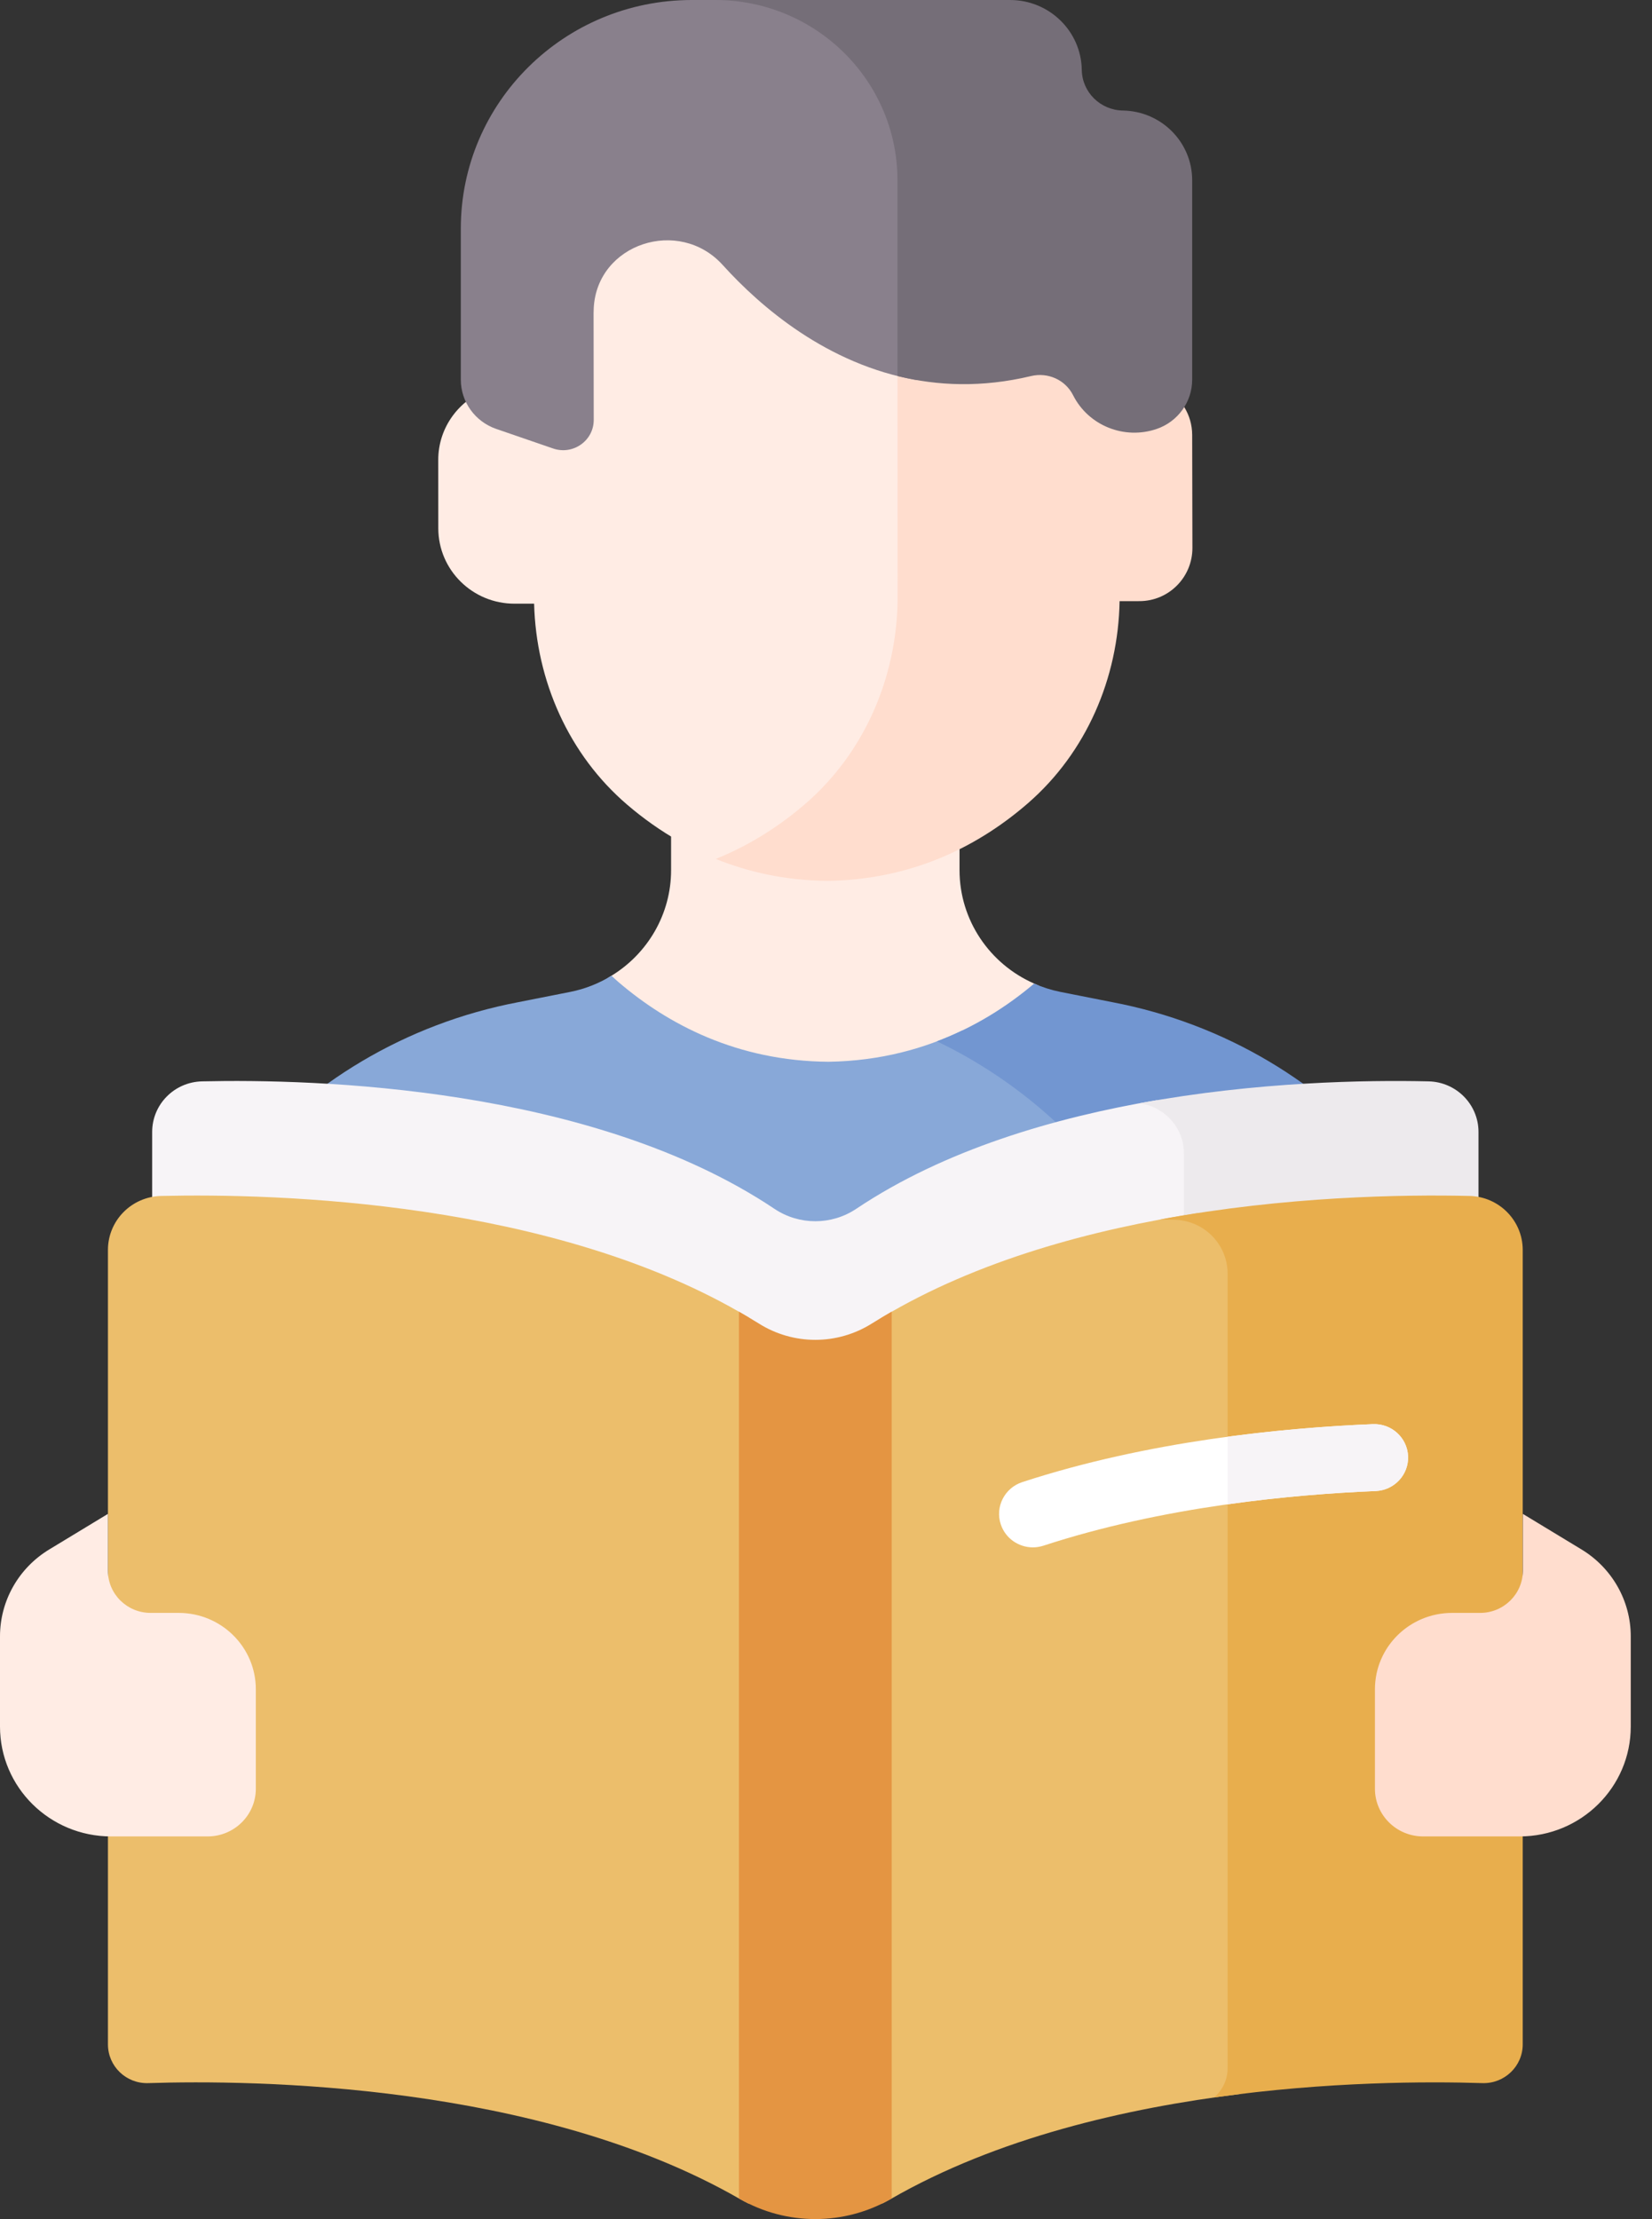 <svg width="35" height="47" viewBox="0 0 35 47" fill="none" xmlns="http://www.w3.org/2000/svg">
<rect x="0" y="0" width="35" height="47" fill="#333333" stroke="none"/>
<path d="M17.658 23.781C19.406 23.756 20.871 22.978 22.073 22.137C22.56 21.796 22.467 21.063 21.916 20.834C21.914 20.833 21.912 20.833 21.911 20.832C20.966 20.418 20.329 19.486 20.329 18.429V14.503H17.274H14.218V18.429C14.218 19.362 13.721 20.198 12.955 20.666C12.949 20.67 12.943 20.673 12.937 20.677C12.465 20.945 12.425 21.606 12.863 21.925C14.137 22.855 15.727 23.768 17.658 23.781Z" fill="#FFECE4"/>
<path d="M19.403 7.486C17.747 7.158 16.494 6.092 15.727 5.245C15.316 4.79 14.752 4.539 14.14 4.539C12.988 4.539 12.078 5.383 12.023 6.502C12.02 6.547 12.019 6.593 12.019 6.639L12.022 8.893C12.022 8.903 12.022 8.931 11.997 8.957C11.979 8.974 11.955 8.984 11.932 8.984C11.922 8.984 11.912 8.983 11.901 8.979L10.695 8.564C10.537 8.509 10.416 8.387 10.358 8.238C9.733 8.458 9.284 9.048 9.285 9.742L9.286 11.19C9.287 12.072 10.01 12.787 10.901 12.786L11.316 12.786C11.358 14.417 12.049 15.985 13.291 17.046C13.95 17.61 14.787 18.124 15.81 18.413C16.436 18.118 16.976 17.745 17.431 17.349C18.7 16.247 19.398 14.627 19.427 12.948L19.425 7.49L19.403 7.486Z" fill="#FFECE4"/>
<path d="M25.258 9.209C25.256 8.783 25.018 8.414 24.669 8.225C24.613 8.38 24.489 8.507 24.326 8.564C24.231 8.597 24.132 8.613 24.032 8.613C23.691 8.613 23.385 8.426 23.232 8.124C23.005 7.672 22.546 7.392 22.033 7.392C21.926 7.392 21.818 7.405 21.714 7.43C21.282 7.533 20.848 7.586 20.424 7.586C20.123 7.586 19.82 7.559 19.523 7.507L19.403 7.486C19.271 7.46 19.142 7.428 19.015 7.393L19.017 12.734C18.989 14.365 18.311 15.938 17.079 17.01C16.556 17.465 15.919 17.888 15.165 18.192C15.856 18.471 16.647 18.65 17.543 18.657C19.392 18.628 20.789 17.873 21.781 17.01C23.014 15.938 23.692 14.365 23.72 12.733L24.145 12.732C24.765 12.729 25.265 12.224 25.263 11.603L25.258 9.209Z" fill="#FFDDCE"/>
<path d="M26.135 36.389V31.223C26.135 27.196 23.848 23.619 20.39 21.824C19.59 22.21 18.649 22.471 17.555 22.488C15.62 22.474 14.151 21.696 13.105 20.802C13.054 20.758 13.005 20.712 12.955 20.666C12.693 20.826 12.4 20.945 12.083 21.008C11.586 21.107 11.152 21.193 10.985 21.225C6.18 22.139 2.708 26.298 2.708 31.137V36.051C2.708 37.19 3.641 38.113 4.793 38.113H17.274H25.272C25.797 37.717 26.135 37.092 26.135 36.389Z" fill="#88A8D8"/>
<path d="M23.562 21.225C23.395 21.193 22.962 21.107 22.464 21.008C22.27 20.969 22.085 20.909 21.91 20.832C21.347 21.309 20.662 21.749 19.85 22.055C23.298 23.71 25.599 27.198 25.599 31.137V36.051C25.599 37.189 24.665 38.113 23.514 38.113H29.755C30.906 38.113 31.84 37.189 31.84 36.051V31.137C31.84 26.298 28.367 22.139 23.562 21.225Z" fill="#7296D1"/>
<path d="M25.272 24.336C25.272 23.852 24.952 23.442 24.508 23.302C22.331 23.671 20.005 24.354 18.14 25.603C17.616 25.953 16.931 25.953 16.408 25.603C12.531 23.008 6.661 22.848 4.282 22.903C3.693 22.916 3.224 23.392 3.224 23.974V39.439C3.224 40.042 3.722 40.523 4.332 40.51C6.614 40.462 11.944 40.616 15.773 42.817C16.702 43.352 17.846 43.352 18.775 42.817C20.749 41.682 23.123 41.092 25.272 40.792L25.272 24.336Z" fill="#F7F4F7"/>
<path d="M30.266 22.903C28.966 22.873 26.625 22.908 24.137 23.368C24.672 23.435 25.083 23.886 25.083 24.431V40.819C28.452 40.325 31.32 40.558 31.324 40.559V23.974C31.324 23.392 30.854 22.916 30.266 22.903Z" fill="#EDEAED"/>
<path d="M19.425 8.051L19.424 3.769C19.424 2.964 19.173 2.158 18.673 1.473C18.163 0.774 17.425 0.248 16.568 0H14.658C11.954 0 9.763 2.168 9.763 4.841V8.041C9.763 8.511 10.064 8.929 10.512 9.084L11.718 9.499C12.14 9.644 12.58 9.334 12.579 8.893L12.576 6.637C12.576 6.601 12.577 6.565 12.579 6.529C12.646 5.158 14.387 4.59 15.312 5.613C16.114 6.499 17.525 7.72 19.425 8.051Z" fill="#89808C"/>
<path d="M23.789 2.341C23.312 2.333 22.926 1.952 22.919 1.48C22.906 0.659 22.23 0 21.399 0H14.658C14.658 0 14.658 0 14.658 0H15.154C17.285 0 19.013 1.709 19.014 3.817L19.015 7.964C19.857 8.173 20.803 8.214 21.844 7.965C22.201 7.88 22.57 8.044 22.734 8.369L22.734 8.369C23.059 9.015 23.82 9.321 24.509 9.084C24.957 8.929 25.258 8.511 25.258 8.041V3.818C25.258 3.011 24.604 2.354 23.789 2.341Z" fill="#756E78"/>
<path d="M26.38 43.963V26.836C26.38 26.261 25.959 25.784 25.403 25.69C23.149 26.037 20.705 26.692 18.683 27.905V46.675C18.748 46.643 18.812 46.609 18.875 46.573C21.128 45.277 23.869 44.646 26.283 44.35C26.344 44.234 26.38 44.103 26.38 43.963Z" fill="#ECBE6B"/>
<path d="M15.865 27.905C11.739 25.431 5.856 25.274 3.415 25.33C2.787 25.344 2.287 25.852 2.287 26.473V43.3C2.287 43.764 2.674 44.136 3.142 44.12C5.354 44.049 11.393 44.112 15.672 46.573C15.736 46.609 15.8 46.643 15.865 46.675V27.905H15.865Z" fill="#ECBE6B"/>
<path d="M31.133 25.33C29.743 25.298 27.238 25.335 24.578 25.828C24.683 25.83 24.785 25.831 24.881 25.834C25.509 25.848 26.009 26.355 26.009 26.977V43.804C26.009 44.052 25.897 44.274 25.722 44.424C28.122 44.083 30.269 44.084 31.406 44.12C31.874 44.135 32.261 43.763 32.261 43.3V26.473C32.261 25.852 31.76 25.344 31.133 25.33Z" fill="#E8AE4D"/>
<path d="M21.883 32.773C21.582 32.773 21.302 32.584 21.203 32.286C21.079 31.915 21.283 31.514 21.658 31.391C24.331 30.518 27.173 30.241 29.086 30.163C29.482 30.147 29.815 30.451 29.832 30.842C29.848 31.233 29.541 31.563 29.145 31.58C27.323 31.654 24.623 31.915 22.108 32.737C22.033 32.761 21.958 32.773 21.883 32.773Z" fill="white"/>
<path d="M29.086 30.163C28.218 30.199 27.157 30.276 26.009 30.43V31.861C27.179 31.696 28.265 31.616 29.145 31.58C29.541 31.564 29.848 31.233 29.832 30.842C29.815 30.451 29.482 30.147 29.086 30.163Z" fill="#F7F4F7"/>
<path d="M16.077 28.032C15.938 27.946 15.798 27.862 15.656 27.781V46.563C15.661 46.566 15.667 46.569 15.672 46.572C16.664 47.142 17.884 47.142 18.875 46.572C18.881 46.569 18.886 46.566 18.892 46.563V27.78C18.749 27.862 18.609 27.946 18.471 28.032C17.738 28.493 16.809 28.493 16.077 28.032Z" fill="#E49542"/>
<path d="M1.042 32.818L2.286 32.064V33.266C2.286 33.761 2.691 34.161 3.191 34.161H3.785C4.688 34.161 5.42 34.885 5.42 35.778V37.885C5.42 38.443 4.963 38.895 4.399 38.895H2.353C1.054 38.895 0 37.853 0 36.568V34.658C0 33.907 0.394 33.211 1.042 32.818Z" fill="#FFECE4"/>
<path d="M33.508 32.818L32.264 32.064V33.266C32.264 33.761 31.858 34.161 31.359 34.161H30.765C29.862 34.161 29.13 34.885 29.13 35.778V37.885C29.13 38.443 29.587 38.895 30.151 38.895H32.197C33.496 38.895 34.55 37.853 34.55 36.568V34.658C34.55 33.907 34.155 33.211 33.508 32.818Z" fill="#FFDDCE"/>
</svg>
